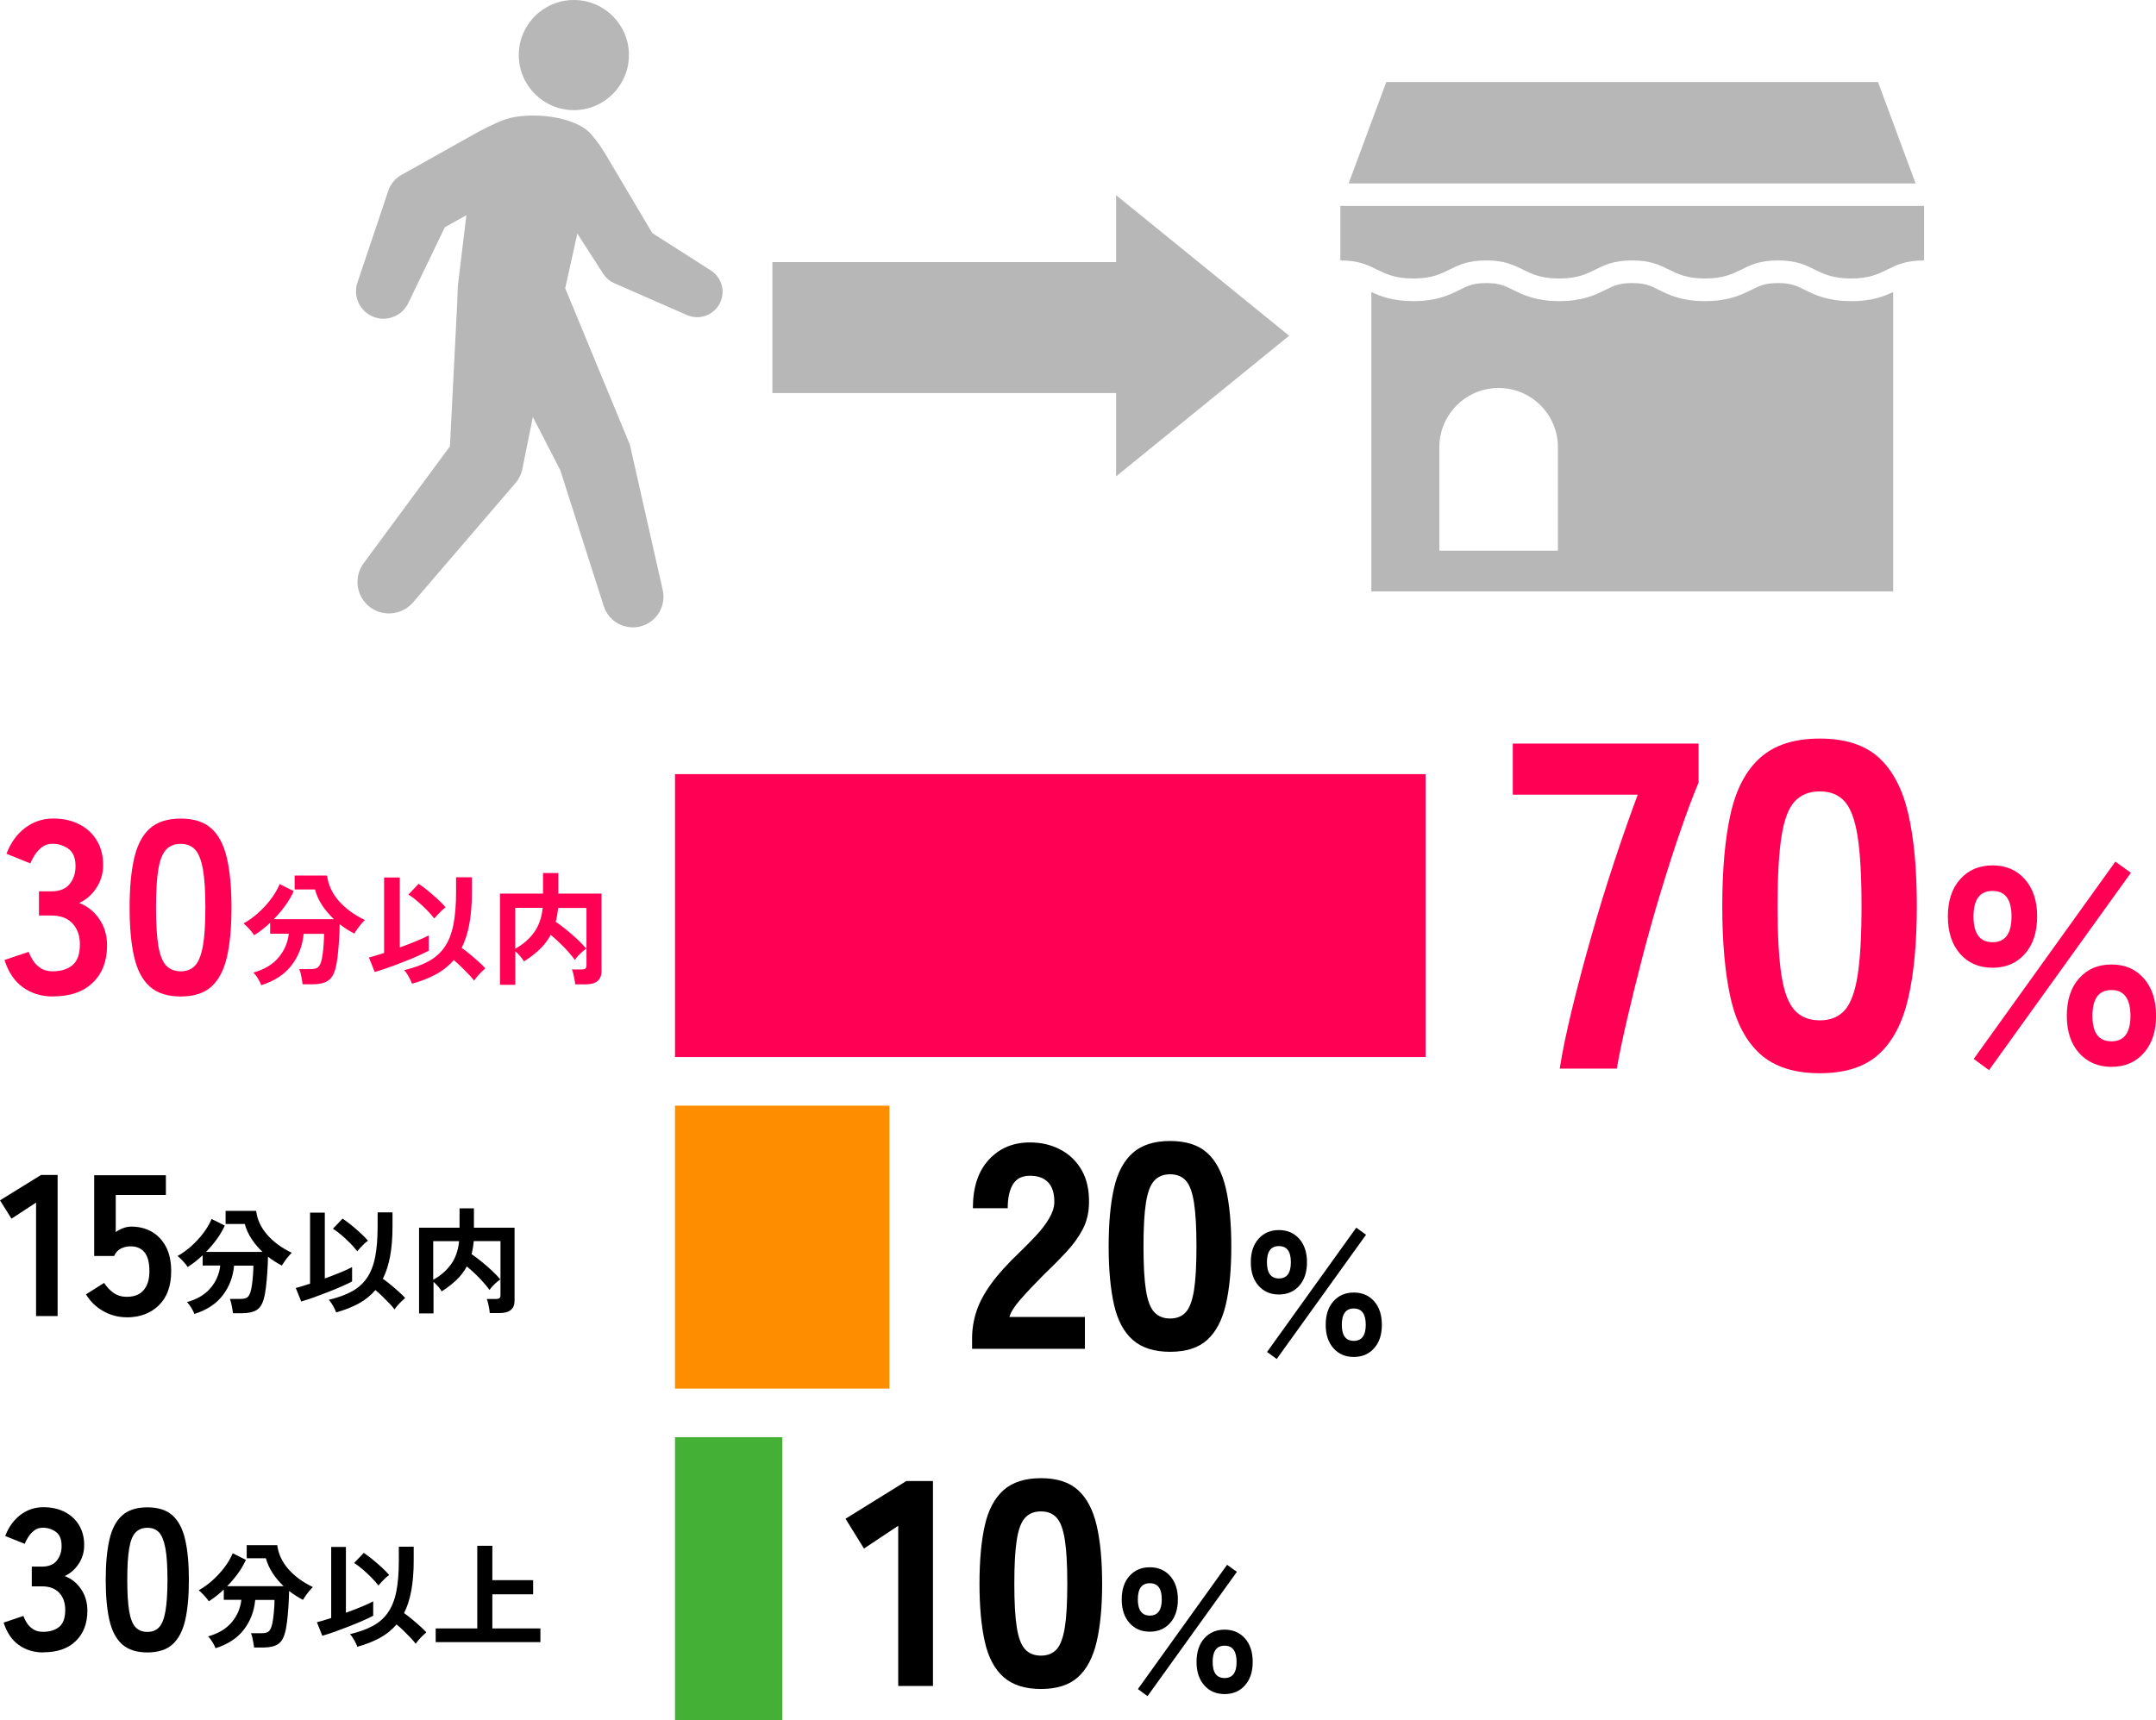 <svg viewBox="0 0 297.11 237.11" xmlns="http://www.w3.org/2000/svg"><path d="m4.97 181.42v-15.65l-3.39 2.22-1.58-2.53 5.66-3.5h2.28v19.45h-2.97z"/><path d="m17.46 181.58c-1.17 0-2.25-.29-3.25-.86s-1.79-1.34-2.36-2.3l2.5-1.58c.37.57.81 1.04 1.32 1.39s1.11.53 1.79.53c1.04 0 1.82-.31 2.34-.93.53-.62.79-1.48.79-2.59 0-1.2-.23-2.08-.68-2.62-.45-.55-1.09-.82-1.9-.82-.52 0-.98.11-1.39.33s-.7.56-.89 1h-2.75v-11.13h9.88v2.72h-6.91v5.11c.31-.22.66-.4 1.03-.54s.74-.21 1.11-.21c1.04 0 1.97.23 2.79.69s1.48 1.15 1.97 2.05c.49.91.74 2.04.74 3.41 0 2.02-.56 3.58-1.69 4.69s-2.61 1.67-4.44 1.67z"/><path d="m26.79 181.12c-.07-.21-.21-.49-.41-.82-.2-.34-.4-.61-.62-.81 1.39-.38 2.46-1.02 3.23-1.91s1.22-1.93 1.36-3.13h-2.42v-1.42c-.34.32-.69.62-1.03.89-.35.27-.69.51-1.03.73-.14-.21-.34-.47-.62-.77-.27-.3-.53-.55-.78-.75.61-.33 1.22-.77 1.83-1.3.61-.54 1.17-1.14 1.68-1.8s.9-1.33 1.18-2l1.82.91c-.3.65-.67 1.29-1.12 1.9-.45.62-.94 1.19-1.47 1.73h7.79c-.58-.54-1.08-1.14-1.51-1.79s-.74-1.34-.94-2.06h-2.64v-1.81h4.21c.15 1.21.66 2.3 1.52 3.29s1.99 1.82 3.39 2.49c-.15.14-.31.31-.49.53-.18.21-.34.43-.5.65-.15.22-.28.41-.38.58-.33-.17-.65-.36-.97-.56-.31-.2-.63-.42-.94-.66-.01.67-.04 1.38-.09 2.12s-.11 1.44-.19 2.1-.18 1.19-.3 1.59c-.2.76-.54 1.28-1.02 1.56-.47.28-1.12.42-1.94.42h-1.28c-.02-.18-.05-.4-.1-.65-.04-.25-.09-.5-.15-.74s-.12-.43-.18-.58h1.42c.43 0 .74-.06.94-.19s.35-.37.47-.74c.09-.27.16-.62.22-1.06s.1-.9.14-1.38.05-.88.05-1.22h-2.66c-.14 1.55-.66 2.91-1.56 4.09s-2.22 2.04-3.94 2.58z"/><path d="m41.51 179.41-.75-1.87c.21-.05.49-.13.83-.23s.72-.22 1.14-.36v-9.79h2.03v9.07c.77-.28 1.5-.56 2.18-.84s1.21-.53 1.58-.73v1.98c-.39.21-.89.45-1.49.71s-1.23.52-1.9.78-1.32.5-1.95.73c-.63.22-1.19.41-1.67.54zm4.81 1.5c-.05-.17-.14-.37-.25-.58-.11-.22-.23-.43-.37-.65s-.26-.38-.39-.51c1.27-.3 2.33-.69 3.19-1.16s1.55-1.09 2.07-1.86c.52-.76.9-1.72 1.13-2.88s.34-2.57.34-4.23v-1.92h2.05v1.92c0 1.57-.11 2.94-.33 4.13-.22 1.18-.55 2.22-1 3.1.35.25.73.53 1.12.86s.77.65 1.12.97c.35.31.63.59.83.82-.13.11-.29.26-.49.45s-.38.39-.56.59-.31.38-.41.54c-.18-.25-.42-.53-.72-.84s-.62-.63-.95-.96c-.34-.33-.66-.62-.97-.87-.64.75-1.41 1.37-2.31 1.86s-1.94.9-3.11 1.22zm2.91-8.43c-.25-.33-.56-.69-.95-1.09-.39-.39-.8-.77-1.22-1.14-.43-.36-.82-.66-1.18-.88l1.33-1.39c.37.25.78.55 1.22.91s.87.73 1.28 1.11.74.72 1 1.03c-.15.1-.32.24-.52.42-.2.19-.38.37-.55.56s-.3.34-.4.46z"/><path d="m57.75 181.05v-11.82h5.58v-2.67h1.98v2.67h5.6v10.06c0 1.14-.69 1.71-2.06 1.71h-1.36c-.01-.18-.04-.4-.08-.64-.04-.25-.09-.49-.15-.73s-.12-.43-.18-.57h1.25c.22 0 .39-.04.49-.11s.15-.22.15-.43v-7.44h-3.68c-.03.33-.07.64-.12.94-.05.29-.11.58-.18.86.45.31.92.66 1.41 1.06s.96.81 1.41 1.23.83.82 1.14 1.19c-.15.1-.32.23-.52.4s-.38.35-.56.54-.31.36-.41.52c-.38-.53-.86-1.09-1.43-1.68s-1.14-1.11-1.7-1.57c-.37.69-.85 1.32-1.43 1.87s-1.26 1.08-2.04 1.57c-.09-.18-.24-.4-.47-.66s-.45-.48-.65-.65v4.35h-1.97zm1.96-4.65c.99-.54 1.8-1.24 2.42-2.09s1.01-1.92 1.14-3.22h-3.57v5.31z"/><g fill="#f05"><path d="m7.32 137.36c-1.61 0-3-.42-4.17-1.27s-2.01-2.1-2.53-3.76l3.33-1.12c.11.32.29.69.54 1.1.25.42.6.79 1.05 1.1.45.32 1.02.48 1.7.48 1.16 0 2.07-.28 2.75-.85s1.02-1.52 1.02-2.86c0-1.2-.34-2.16-1.02-2.89s-1.65-1.09-2.92-1.09h-1.7v-3.33h1.7c1.13 0 1.97-.33 2.52-1 .54-.67.82-1.49.82-2.46 0-1.13-.32-1.93-.97-2.4-.65-.46-1.38-.7-2.19-.7-.59 0-1.09.16-1.5.49s-.74.7-1 1.12-.45.79-.56 1.1l-3.3-1.33c.59-1.54 1.46-2.74 2.6-3.59s2.42-1.27 3.82-1.27 2.59.27 3.62.8 1.84 1.27 2.41 2.23c.58.95.87 2.07.87 3.37 0 1.18-.31 2.24-.94 3.18-.62.94-1.41 1.63-2.36 2.06 1.13.43 2.06 1.17 2.77 2.21s1.07 2.26 1.07 3.64c0 2.15-.65 3.87-1.96 5.13-1.3 1.27-3.13 1.9-5.49 1.9z"/><path d="m24.9 137.36c-1.81 0-3.23-.45-4.25-1.36s-1.74-2.27-2.16-4.08-.63-4.08-.63-6.8.21-4.99.63-6.82c.42-1.82 1.14-3.19 2.16-4.1s2.44-1.36 4.25-1.36 3.22.45 4.23 1.36 1.72 2.27 2.14 4.1c.42 1.82.63 4.1.63 6.82s-.21 4.99-.63 6.8-1.13 3.17-2.14 4.08-2.42 1.36-4.23 1.36zm0-3.47c.84 0 1.5-.27 1.99-.8s.84-1.43 1.07-2.7.34-3.03.34-5.27-.11-4.03-.34-5.3-.58-2.17-1.07-2.7-1.15-.8-1.99-.8-1.51.27-2.01.8-.86 1.43-1.07 2.7c-.22 1.27-.32 3.04-.32 5.3s.11 4 .32 5.27c.22 1.27.57 2.17 1.07 2.7s1.17.8 2.01.8z"/><path d="m36 135.8c-.08-.23-.22-.52-.43-.88s-.43-.64-.65-.86c1.47-.41 2.62-1.08 3.43-2.03s1.3-2.05 1.45-3.32h-2.57v-1.51c-.36.34-.73.65-1.1.94s-.73.55-1.1.77c-.15-.23-.37-.5-.65-.82s-.56-.58-.82-.8c.65-.35 1.29-.81 1.95-1.39.65-.57 1.25-1.21 1.78-1.91.54-.7.95-1.41 1.25-2.12l1.94.97c-.32.69-.71 1.37-1.19 2.02-.48.66-1 1.27-1.56 1.84h8.28c-.61-.58-1.15-1.21-1.61-1.9s-.79-1.42-.99-2.19h-2.81v-1.92h4.47c.16 1.28.7 2.45 1.61 3.49.92 1.05 2.12 1.93 3.6 2.64-.16.15-.33.33-.52.56s-.36.46-.53.69-.3.44-.4.62c-.35-.18-.69-.38-1.03-.59-.33-.22-.67-.45-.99-.7-.01.71-.04 1.47-.09 2.25s-.12 1.53-.2 2.23-.19 1.26-.31 1.69c-.22.8-.58 1.36-1.08 1.66s-1.19.45-2.07.45h-1.36c-.02-.19-.06-.42-.1-.69-.05-.27-.1-.53-.16-.78s-.13-.46-.2-.62h1.51c.45 0 .78-.07.99-.2.21-.14.38-.4.5-.78.09-.28.17-.66.23-1.13s.11-.96.14-1.46.05-.94.05-1.3h-2.82c-.15 1.64-.7 3.09-1.66 4.34s-2.35 2.17-4.19 2.75z"/><path d="m51.64 133.98-.8-1.99c.23-.06.52-.14.88-.25s.77-.23 1.21-.38v-10.4h2.16v9.64c.82-.29 1.59-.59 2.32-.89s1.29-.56 1.67-.77v2.11c-.42.23-.95.48-1.58.76s-1.31.56-2.01.83c-.71.28-1.4.54-2.07.77-.67.24-1.27.43-1.78.58zm5.12 1.6c-.06-.18-.14-.39-.26-.62s-.25-.46-.39-.69-.28-.41-.42-.54c1.35-.32 2.48-.73 3.39-1.23s1.65-1.16 2.2-1.97c.56-.81.95-1.83 1.2-3.06.24-1.23.37-2.73.37-4.5v-2.04h2.18v2.04c0 1.67-.12 3.13-.35 4.39s-.59 2.36-1.06 3.3c.37.26.77.57 1.19.92s.82.69 1.19 1.03c.37.33.67.63.88.88-.14.11-.31.27-.52.48-.21.2-.41.41-.59.63-.19.21-.33.41-.43.58-.19-.26-.45-.56-.77-.89s-.65-.67-1.01-1.02-.7-.65-1.03-.93c-.68.79-1.5 1.45-2.46 1.97s-2.06.95-3.31 1.29zm3.09-8.96c-.26-.35-.6-.74-1.01-1.16s-.85-.82-1.3-1.21-.87-.7-1.26-.94l1.41-1.48c.4.26.83.58 1.3.97s.92.78 1.36 1.18.79.77 1.06 1.1c-.16.1-.34.25-.55.45s-.41.4-.59.6-.32.36-.43.48z"/><path d="m68.9 135.74v-12.56h5.93v-2.84h2.11v2.84h5.95v10.69c0 1.21-.73 1.82-2.19 1.82h-1.44c-.01-.19-.04-.42-.09-.68s-.1-.52-.16-.77-.13-.46-.2-.6h1.33c.24 0 .41-.04.52-.12s.16-.23.16-.46v-7.9h-3.91c-.03.35-.08.68-.13.99s-.12.61-.2.91c.48.33.97.71 1.5 1.13.52.42 1.02.86 1.5 1.31s.88.87 1.21 1.27c-.16.1-.34.24-.55.43s-.41.37-.59.57-.33.38-.43.55c-.41-.57-.92-1.16-1.52-1.78-.61-.62-1.21-1.18-1.81-1.67-.4.74-.9 1.4-1.52 1.99s-1.34 1.15-2.17 1.67c-.09-.19-.26-.43-.5-.71s-.47-.51-.69-.69v4.62h-2.09zm2.09-4.95c1.05-.58 1.91-1.32 2.58-2.22.66-.9 1.07-2.04 1.22-3.43h-3.79v5.64z"/></g><path d="m5.97 227.78c-1.31 0-2.45-.35-3.4-1.04s-1.64-1.72-2.07-3.07l2.72-.92c.09.26.24.56.44.9s.49.64.86.9.83.39 1.39.39c.94 0 1.69-.23 2.25-.69s.83-1.24.83-2.33c0-.98-.28-1.77-.83-2.36s-1.35-.89-2.39-.89h-1.39v-2.72h1.39c.92 0 1.61-.27 2.05-.82s.67-1.22.67-2.01c0-.92-.26-1.58-.79-1.96s-1.12-.57-1.79-.57c-.48 0-.89.13-1.22.4s-.61.57-.82.92c-.21.34-.37.64-.46.9l-2.69-1.08c.48-1.26 1.19-2.23 2.12-2.93.93-.69 1.97-1.04 3.12-1.04s2.11.22 2.96.65c.84.44 1.5 1.04 1.97 1.82s.71 1.69.71 2.75c0 .96-.25 1.83-.76 2.59-.51.77-1.15 1.33-1.93 1.68.93.35 1.68.95 2.26 1.8s.87 1.84.87 2.97c0 1.76-.53 3.15-1.6 4.19-1.06 1.04-2.56 1.55-4.48 1.55z"/><path d="m20.31 227.78c-1.48 0-2.64-.37-3.47-1.11s-1.42-1.85-1.76-3.33-.51-3.33-.51-5.55.17-4.07.51-5.56.93-2.6 1.76-3.34 1.99-1.11 3.47-1.11 2.63.37 3.46 1.11c.82.74 1.41 1.85 1.75 3.34s.51 3.34.51 5.56-.17 4.07-.51 5.55-.93 2.59-1.75 3.33-1.98 1.11-3.46 1.11zm0-2.83c.68 0 1.23-.22 1.62-.65.4-.43.69-1.17.87-2.21s.28-2.47.28-4.3-.09-3.29-.28-4.33-.48-1.77-.87-2.21c-.4-.43-.94-.65-1.62-.65s-1.23.22-1.64.65c-.41.44-.7 1.17-.87 2.21-.18 1.04-.26 2.48-.26 4.33s.09 3.27.26 4.3c.18 1.04.47 1.77.87 2.21.41.43.95.65 1.64.65z"/><path d="m29.7 227.2c-.07-.21-.21-.49-.41-.82-.2-.34-.4-.61-.62-.81 1.39-.38 2.46-1.02 3.23-1.91s1.22-1.93 1.36-3.13h-2.42v-1.42c-.34.32-.69.62-1.03.89-.35.27-.69.51-1.03.73-.14-.21-.34-.47-.62-.77-.27-.3-.53-.55-.78-.75.61-.33 1.22-.77 1.83-1.3.61-.54 1.17-1.14 1.68-1.8s.9-1.33 1.18-2l1.82.91c-.3.65-.67 1.29-1.12 1.9-.45.62-.94 1.19-1.47 1.73h7.79c-.58-.54-1.08-1.14-1.51-1.79s-.74-1.34-.94-2.06h-2.64v-1.81h4.21c.15 1.21.66 2.3 1.52 3.29s1.99 1.82 3.39 2.49c-.15.14-.31.31-.49.53-.18.21-.34.43-.5.65-.15.22-.28.41-.38.58-.33-.17-.65-.36-.97-.56-.31-.2-.63-.42-.94-.66-.01.67-.04 1.38-.09 2.12s-.11 1.44-.19 2.1-.18 1.19-.3 1.59c-.2.76-.54 1.28-1.02 1.56-.47.28-1.12.42-1.94.42h-1.28c-.02-.18-.05-.4-.1-.65-.04-.25-.09-.5-.15-.74s-.12-.43-.18-.58h1.42c.43 0 .74-.06.94-.19s.35-.37.47-.74c.09-.27.16-.62.22-1.06s.1-.9.14-1.38.05-.88.05-1.22h-2.66c-.14 1.55-.66 2.91-1.56 4.09s-2.22 2.04-3.94 2.58z"/><path d="m44.42 225.49-.75-1.87c.21-.05.49-.13.83-.23s.72-.22 1.14-.36v-9.79h2.03v9.07c.77-.28 1.5-.56 2.18-.84s1.21-.53 1.58-.73v1.98c-.39.21-.89.45-1.49.71s-1.23.52-1.9.78-1.32.5-1.95.73c-.63.22-1.19.41-1.67.54zm4.82 1.51c-.05-.17-.14-.37-.25-.58-.11-.22-.23-.43-.37-.65s-.26-.38-.39-.51c1.27-.3 2.33-.69 3.19-1.16s1.55-1.09 2.07-1.86c.52-.76.9-1.72 1.13-2.88s.34-2.57.34-4.23v-1.92h2.05v1.92c0 1.57-.11 2.94-.33 4.13-.22 1.18-.55 2.22-1 3.1.35.25.73.53 1.12.86s.77.65 1.12.97c.35.31.63.59.83.82-.13.11-.29.26-.49.45s-.38.39-.56.59-.31.38-.41.54c-.18-.25-.42-.53-.72-.84s-.62-.63-.95-.96c-.34-.33-.66-.62-.97-.87-.64.75-1.41 1.37-2.31 1.86s-1.94.9-3.11 1.22zm2.91-8.44c-.25-.33-.56-.69-.95-1.09-.39-.39-.8-.77-1.22-1.14-.43-.36-.82-.66-1.18-.88l1.33-1.39c.37.25.78.55 1.22.91s.87.73 1.28 1.11.74.72 1 1.03c-.15.1-.32.24-.52.42-.2.19-.38.37-.55.56s-.3.34-.4.46z"/><path d="m60.04 226.36v-1.89h5.73v-11.39h2.08v4.74h5.62v1.95h-5.62v4.7h6.62v1.89z"/><path d="m123.78 232.41v-22.09l-4.72 3.14-2.54-4.11 8.38-5.2h3.67v28.25h-4.8z"/><path d="m143.45 232.82c-2.2 0-3.92-.55-5.16-1.65s-2.1-2.73-2.58-4.88-.73-4.81-.73-7.98.24-5.87.73-8.02c.48-2.15 1.34-3.77 2.58-4.88 1.24-1.1 2.96-1.65 5.16-1.65s3.91.55 5.12 1.65 2.06 2.73 2.56 4.88.75 4.82.75 8.02-.25 5.83-.75 7.98-1.35 3.78-2.56 4.88-2.92 1.65-5.12 1.65zm0-4.6c.91 0 1.63-.29 2.16-.87.52-.58.9-1.59 1.13-3.02.23-1.44.34-3.45.34-6.03s-.11-4.59-.34-6.05c-.23-1.45-.6-2.47-1.13-3.04-.52-.58-1.24-.87-2.16-.87s-1.64.29-2.18.87-.92 1.59-1.15 3.04-.34 3.47-.34 6.05.11 4.59.34 6.03.61 2.45 1.15 3.02c.54.58 1.26.87 2.18.87z"/><path d="m158.45 224.92c-1.16 0-2.09-.4-2.8-1.2s-1.07-1.88-1.07-3.25.36-2.44 1.07-3.23c.71-.8 1.65-1.2 2.8-1.2s2.09.4 2.8 1.2 1.07 1.88 1.07 3.23-.36 2.46-1.07 3.25c-.71.8-1.65 1.2-2.8 1.2zm0-2.22c1.1 0 1.65-.75 1.65-2.24s-.55-2.22-1.65-2.22-1.65.74-1.65 2.22.55 2.24 1.65 2.24zm-.31 11.1-1.33-.97 12.29-17.13 1.35.97zm10.62-.28c-1.16 0-2.09-.4-2.8-1.2s-1.07-1.88-1.07-3.23.36-2.46 1.07-3.25c.71-.8 1.65-1.2 2.8-1.2s2.09.4 2.8 1.2 1.07 1.88 1.07 3.25-.36 2.44-1.07 3.23c-.71.8-1.65 1.2-2.8 1.2zm0-2.21c1.1 0 1.65-.74 1.65-2.22s-.55-2.24-1.65-2.24-1.65.75-1.65 2.24.55 2.22 1.65 2.22z"/><path d="m133.96 185.94v-1.45c0-1.26.2-2.5.6-3.73.4-1.22 1.08-2.49 2.04-3.81.95-1.32 2.25-2.75 3.89-4.31.81-.78 1.57-1.56 2.3-2.34s1.32-1.55 1.77-2.32c.46-.77.7-1.48.73-2.16.03-1.26-.25-2.2-.83-2.82s-1.42-.93-2.52-.93-1.85.39-2.34 1.17c-.48.78-.73 1.88-.73 3.31h-4.8c0-2.88.73-5.1 2.2-6.69 1.46-1.59 3.35-2.38 5.66-2.38 1.56 0 2.96.33 4.21.99s2.23 1.61 2.94 2.86 1.04 2.79.99 4.62c-.03 1.29-.32 2.46-.87 3.51s-1.29 2.08-2.22 3.08c-.93 1.01-2 2.09-3.2 3.24-1.16 1.16-2.18 2.24-3.08 3.26s-1.43 1.85-1.59 2.5h10.4v4.39h-15.56z"/><path d="m161.25 186.34c-2.2 0-3.92-.55-5.16-1.65s-2.1-2.73-2.58-4.88-.73-4.81-.73-7.98.24-5.87.73-8.02c.48-2.15 1.34-3.77 2.58-4.88 1.24-1.1 2.96-1.65 5.16-1.65s3.91.55 5.12 1.65 2.06 2.73 2.56 4.88.75 4.82.75 8.02-.25 5.83-.75 7.98-1.35 3.78-2.56 4.88-2.92 1.65-5.12 1.65zm0-4.59c.91 0 1.63-.29 2.16-.87.52-.58.9-1.59 1.13-3.02.23-1.44.34-3.45.34-6.03s-.11-4.59-.34-6.05c-.23-1.45-.6-2.47-1.13-3.04-.52-.58-1.24-.87-2.16-.87s-1.64.29-2.18.87-.92 1.59-1.15 3.04-.34 3.47-.34 6.05.11 4.59.34 6.03.61 2.45 1.15 3.02c.54.58 1.26.87 2.18.87z"/><path d="m176.24 178.44c-1.16 0-2.09-.4-2.8-1.2s-1.07-1.88-1.07-3.25.36-2.44 1.07-3.23c.71-.8 1.65-1.2 2.8-1.2s2.09.4 2.8 1.2 1.07 1.88 1.07 3.23-.36 2.46-1.07 3.25c-.71.8-1.65 1.2-2.8 1.2zm0-2.21c1.1 0 1.65-.75 1.65-2.24s-.55-2.22-1.65-2.22-1.65.74-1.65 2.22.55 2.24 1.65 2.24zm-.3 11.1-1.33-.97 12.29-17.13 1.35.97zm10.62-.28c-1.16 0-2.09-.4-2.8-1.2s-1.07-1.88-1.07-3.23.36-2.46 1.07-3.25c.71-.8 1.65-1.2 2.8-1.2s2.09.4 2.8 1.2 1.07 1.88 1.07 3.25-.36 2.44-1.07 3.23c-.71.8-1.65 1.2-2.8 1.2zm0-2.22c1.1 0 1.65-.74 1.65-2.22s-.55-2.24-1.65-2.24-1.65.75-1.65 2.24.55 2.22 1.65 2.22z"/><path d="m62 61.57 1.02-20.07s.05-2.08.09-2.22l1.16-9.62-2.97 1.67-5.04 10.46c-.82 1.7-2.79 2.56-4.62 1.95-1.98-.67-3.05-2.82-2.38-4.8l4.26-12.67c.3-.88.91-1.66 1.79-2.15l10.7-6s2.43-1.27 3.63-1.67c3.33-1.1 9.72-.51 11.9 2.14 1.1 1.34 1.27 1.68 1.79 2.47l6.55 11.06 8.08 5.16c1.43.91 2.02 2.75 1.32 4.35-.78 1.77-2.84 2.57-4.61 1.8l-10.06-4.41c-.57-.25-1.07-.66-1.44-1.22l-3.61-5.6-1.67 7.53 8.84 21.4c.05.12.09.25.12.39l4.48 19.82c.47 2.1-.73 4.27-2.83 4.94-2.22.71-4.59-.51-5.3-2.73l-5.99-18.74-3.78-7.33-1.45 7.19c-.14.68-.45 1.34-.93 1.9l-14.14 16.48c-1.47 1.7-4.04 2.02-5.88.67-1.93-1.42-2.34-4.14-.92-6.08l11.87-16.08z" fill="#b7b7b7"/><circle cx="79.08" cy="7.59" fill="#b7b7b7" r="7.59"/><path d="m263.98 25.28-5.18-13.97h-67.76l-5.19 13.97z" fill="#b7b7b7"/><path d="m265.14 35.9c-5.03 0-5.03 2.49-10.06 2.49s-5.03-2.49-10.06-2.49-5.03 2.49-10.05 2.49-5.03-2.49-10.06-2.49-5.03 2.49-10.05 2.49-5.03-2.49-10.05-2.49-5.03 2.49-10.05 2.49-5.03-2.49-10.05-2.49v-7.51h80.44v7.51z" fill="#b7b7b7"/><path d="m255.08 41.51c-3.24 0-5-.87-6.41-1.57-1.12-.56-1.86-.92-3.65-.92s-2.52.37-3.64.92c-1.41.7-3.17 1.57-6.41 1.57s-5-.87-6.41-1.57c-1.12-.56-1.86-.92-3.64-.92s-2.52.37-3.64.92c-1.41.7-3.17 1.57-6.41 1.57s-5-.87-6.41-1.57c-1.12-.56-1.86-.92-3.64-.92s-2.52.37-3.64.92c-1.41.7-3.17 1.57-6.41 1.57-2.79 0-4.47-.64-5.79-1.26v41.27h71.91v-41.27c-1.32.63-3 1.27-5.79 1.27zm-40.4 34.4h-16.33v-14.26c0-4.51 3.66-8.17 8.17-8.17s8.17 3.66 8.17 8.17v14.26z" fill="#b7b7b7"/><path d="m93.02 152.41h29.55v39h-29.55z" fill="#ff8d00"/><path d="m93.02 106.71h103.43v39h-103.43z" fill="#f05"/><path d="m93.02 198.11h14.78v39h-14.78z" fill="#44b035"/><path d="m214.94 147.3c.34-2.22.9-4.91 1.66-8.06.77-3.16 1.65-6.51 2.66-10.05 1-3.54 2.07-7.02 3.2-10.43s2.21-6.48 3.23-9.22h-17.22v-7.04h25.6v5.38c-.77 1.83-1.6 4.05-2.5 6.66-.9 2.6-1.79 5.39-2.69 8.35-.9 2.97-1.74 5.96-2.53 8.99s-1.49 5.88-2.11 8.54c-.62 2.67-1.1 4.96-1.44 6.88h-7.87z" fill="#f05"/><path d="m250.78 147.94c-3.5 0-6.23-.87-8.19-2.62s-3.33-4.33-4.1-7.74-1.15-7.64-1.15-12.67.38-9.32 1.15-12.74c.77-3.41 2.13-5.99 4.1-7.74 1.96-1.75 4.69-2.62 8.19-2.62s6.21.88 8.13 2.62c1.92 1.75 3.27 4.33 4.06 7.74s1.18 7.66 1.18 12.74-.4 9.26-1.18 12.67c-.79 3.41-2.14 6-4.06 7.74-1.92 1.75-4.63 2.62-8.13 2.62zm0-7.29c1.45 0 2.59-.46 3.42-1.38s1.43-2.52 1.79-4.8.54-5.47.54-9.57-.18-7.3-.54-9.6-.96-3.91-1.79-4.83-1.97-1.38-3.42-1.38-2.6.46-3.46 1.38c-.85.92-1.46 2.53-1.82 4.83s-.54 5.5-.54 9.6.18 7.29.54 9.57.97 3.88 1.82 4.8 2 1.38 3.46 1.38z" fill="#f05"/><path d="m274.58 133.4c-1.84 0-3.32-.63-4.45-1.9s-1.7-2.99-1.7-5.17.56-3.87 1.7-5.14c1.13-1.27 2.61-1.9 4.45-1.9s3.32.63 4.45 1.9 1.7 2.98 1.7 5.14-.57 3.9-1.7 5.17-2.61 1.9-4.45 1.9zm0-3.52c1.75 0 2.62-1.18 2.62-3.55s-.88-3.52-2.62-3.52-2.62 1.17-2.62 3.52.87 3.55 2.62 3.55zm-.48 17.63-2.11-1.54 19.52-27.2 2.14 1.54zm16.87-.45c-1.83 0-3.32-.64-4.45-1.9-1.13-1.27-1.7-2.98-1.7-5.14s.56-3.9 1.7-5.17c1.13-1.27 2.61-1.9 4.45-1.9s3.32.63 4.45 1.9 1.7 2.99 1.7 5.17-.57 3.87-1.7 5.14-2.61 1.9-4.45 1.9zm0-3.52c1.75 0 2.62-1.17 2.62-3.52s-.88-3.55-2.62-3.55-2.62 1.18-2.62 3.55.87 3.52 2.62 3.52z" fill="#f05"/><path d="m106.44 36.13h55.67v18.05h-55.67z" fill="#b7b7b7"/><path d="m177.65 46.28-23.85-19.38v38.77z" fill="#b7b7b7"/></svg>